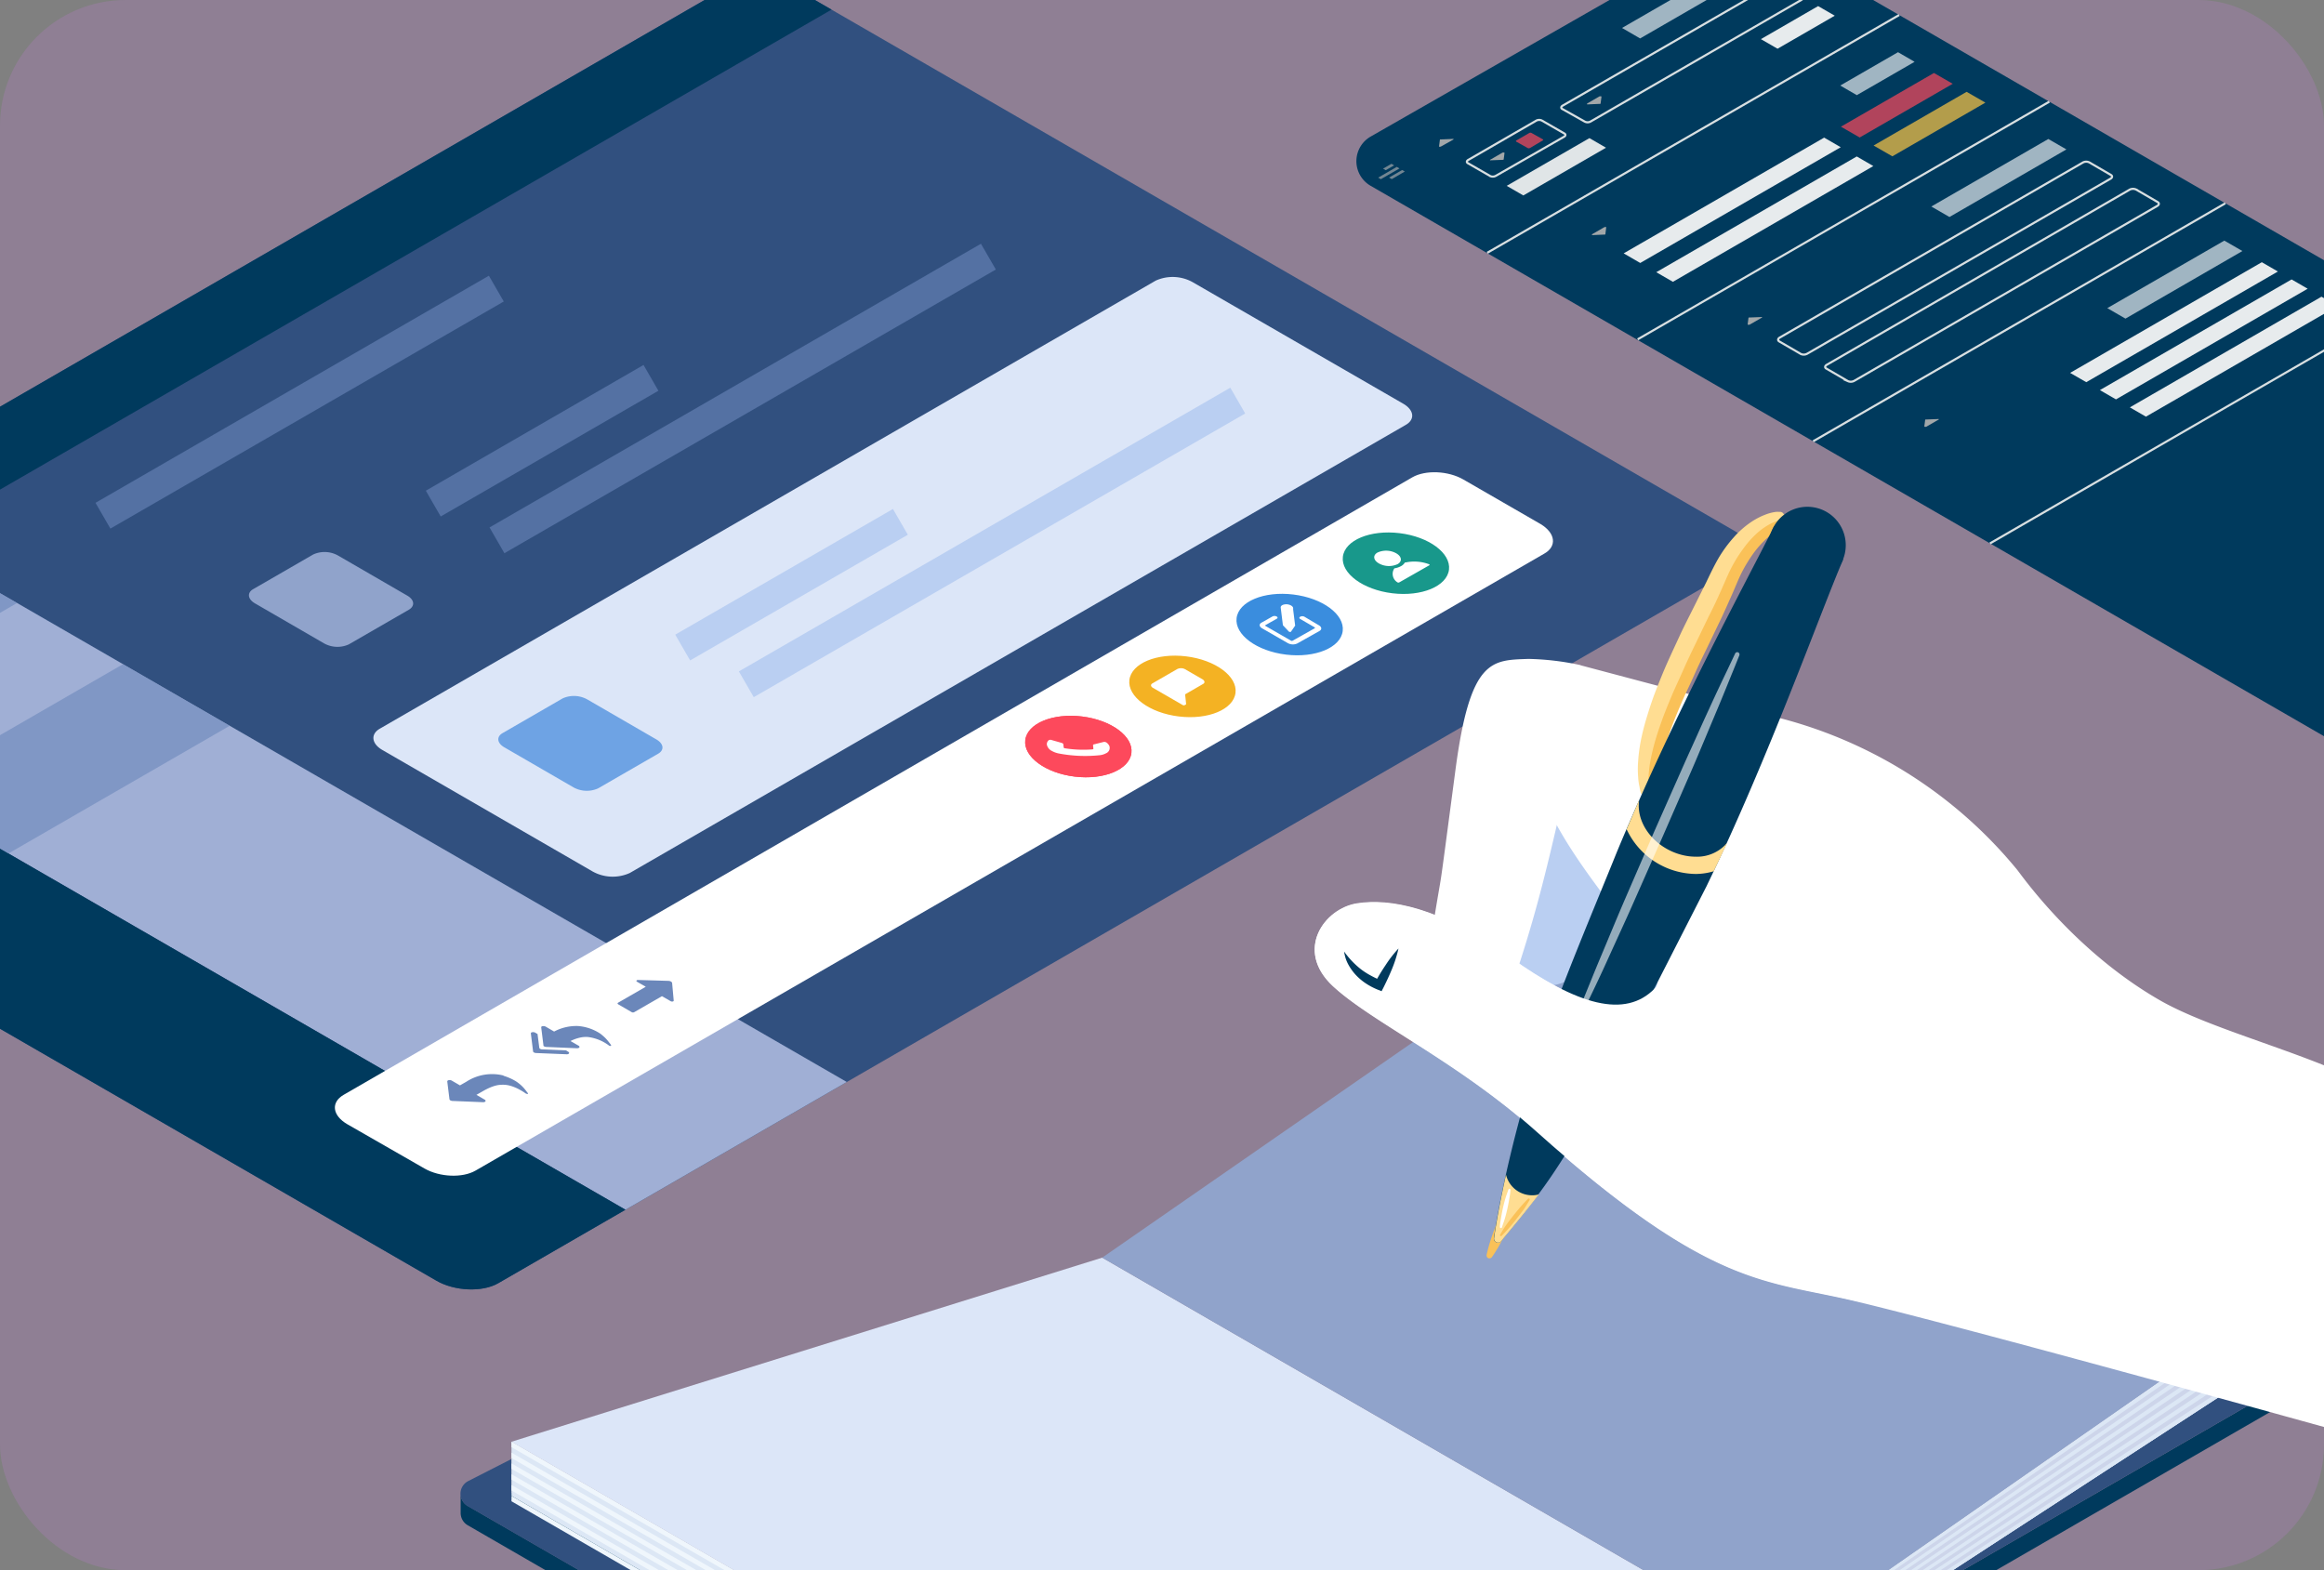 <svg id="Layer_1" data-name="Layer 1" xmlns="http://www.w3.org/2000/svg" xmlns:xlink="http://www.w3.org/1999/xlink" viewBox="0 0 370 250"><rect x="0" y="0" width="370" height="250" fill="#808080" stroke="none"/><defs><style>.cls-1,.cls-14,.cls-18,.cls-5{fill:none;}.cls-2{fill:#a67eb1;opacity:0.4;}.cls-3{clip-path:url(#clip-path);}.cls-4{fill:#003a5d;}.cls-5{stroke:#d8dfe1;stroke-width:0.34px;}.cls-14,.cls-18,.cls-5{stroke-miterlimit:10;}.cls-6{fill:#a2a7a9;}.cls-23,.cls-7{fill:#fd495c;}.cls-7,.cls-8{fill-opacity:0.7;}.cls-8{fill:#ffc844;}.cls-9{fill:#e7ebed;}.cls-10{opacity:0.7;}.cls-11{fill:#a0b5c2;}.cls-12{fill:#e0e5e7;}.cls-13{fill:#31507f;}.cls-14{stroke:#6b87ba;}.cls-14,.cls-18{stroke-width:4.74px;}.cls-14,.cls-20{opacity:0.6;}.cls-15{fill:#90a3cb;}.cls-16{fill:#dce6f8;}.cls-17{fill:#6ea3e4;}.cls-18{stroke:#bacff2;}.cls-19{fill:#a0afd5;}.cls-20,.cls-22{fill:#6b87ba;}.cls-21{fill:#fff;}.cls-24{fill:#f4b223;}.cls-25{fill:#3a8dde;}.cls-26{fill:#18988b;}.cls-27{fill:#cdd5ea;}.cls-28{fill:#dce7f5;}.cls-29{fill:#eff6fc;}.cls-30{fill:#bacff2;}.cls-31{fill:#fac158;}.cls-32{fill:#ffdd92;}.cls-33{opacity:0.58;}</style><clipPath id="clip-path"><rect class="cls-1" width="370" height="250" rx="20" ry="20"/></clipPath></defs><title>Product</title><rect class="cls-2" width="370" height="250" rx="20" ry="20"/><g class="cls-3"><path class="cls-4" d="M411,135.64l54.32-31.37a4.51,4.51,0,0,0,0-7.82L281.81-9.47a9,9,0,0,0-9,0L218.21,21.75a4.52,4.52,0,0,0,0,7.83l183.7,106.06A9.06,9.06,0,0,0,411,135.64Z"/><path class="cls-5" d="M287.75,56.3,336,28.46c.31-.17.35-.44.08-.6l-3.44-2a1.13,1.13,0,0,0-1,0L283.35,53.75c-.31.18-.34.45-.08.61l3.44,2A1.13,1.13,0,0,0,287.75,56.3Z"/><path class="cls-5" d="M295.24,60.62l48.21-27.83c.31-.18.34-.45.08-.61l-3.44-2a1.19,1.19,0,0,0-1,0L290.84,58.08c-.31.18-.35.45-.08.6l3.44,2A1.13,1.13,0,0,0,295.24,60.62Z"/><line class="cls-5" x1="382.45" y1="48.63" x2="316.82" y2="86.52"/><path class="cls-6" d="M253.46,37.43a.21.21,0,0,0,.12,0l1.82-.08a.28.28,0,0,0,.13,0s.06-.05.06-.08l.13-1.05s0,0,0-.07a.23.23,0,0,0-.13,0l-.13,0-1.94,1.12a.09.09,0,0,0-.06.08S253.43,37.41,253.46,37.43Z"/><path class="cls-5" d="M253.2,19.37,286.77,0c.27-.15.3-.39.06-.53l-3.55-2a1,1,0,0,0-.92,0L248.79,16.82c-.27.16-.3.4-.06.53l3.55,2A1,1,0,0,0,253.2,19.37Z"/><path class="cls-5" d="M238.14,28,249,21.78c.27-.15.3-.38.07-.52l-3.58-2.06a1,1,0,0,0-.89,0l-10.84,6.26c-.27.16-.29.39-.07.52l3.58,2.06A1,1,0,0,0,238.14,28Z"/><path class="cls-6" d="M237.26,25.52l.13,0,1.81-.07.14,0a.16.16,0,0,0,.06-.08l.13-1a.08.08,0,0,0-.05-.08.22.22,0,0,0-.12,0,.25.25,0,0,0-.13,0l-1.95,1.13s-.06,0-.06.07A.09.09,0,0,0,237.26,25.52Z"/><path class="cls-6" d="M252.7,16.62a.23.23,0,0,0,.13,0l1.81-.08a.25.25,0,0,0,.13,0,.09.09,0,0,0,.06-.08l.14-1.05s0-.05-.05-.07a.16.16,0,0,0-.12,0,.29.29,0,0,0-.14,0l-1.94,1.12s-.06.05-.06.08S252.67,16.6,252.7,16.62Z"/><line class="cls-5" x1="302.36" y1="2.39" x2="236.78" y2="40.25"/><polygon class="cls-7" points="296.08 21.89 310.89 13.34 307.9 11.62 293.09 20.17 296.08 21.89"/><polygon class="cls-8" points="301.28 24.89 316.09 16.34 313.1 14.62 298.29 23.17 301.28 24.89"/><line class="cls-5" x1="326.27" y1="16.19" x2="260.73" y2="54.03"/><line class="cls-5" x1="354.29" y1="32.37" x2="288.67" y2="70.26"/><polygon class="cls-9" points="332.15 60.85 362.66 43.23 360.1 41.75 329.58 59.37 332.15 60.85"/><polygon class="cls-9" points="261.14 41.87 293.06 23.44 290.42 21.91 258.5 40.34 261.14 41.87"/><polygon class="cls-9" points="266.34 44.87 298.25 26.44 295.61 24.91 263.69 43.34 266.34 44.87"/><polygon class="cls-9" points="341.65 66.34 372.17 48.72 369.6 47.24 339.09 64.86 341.65 66.34"/><polygon class="cls-9" points="336.88 63.59 367.4 45.97 364.84 44.49 334.32 62.11 336.88 63.59"/><g class="cls-10"><polygon class="cls-6" points="220.62 27.1 221.96 26.33 221.53 26.08 220.19 26.85 220.62 27.1"/><polygon class="cls-6" points="219.42 28.28 219.84 28.53 222.81 26.82 222.38 26.57 219.42 28.28"/><polygon class="cls-6" points="221.15 28.27 221.58 28.52 223.66 27.31 223.23 27.07 221.15 28.27"/></g><path class="cls-6" d="M231.37,22.12a.21.21,0,0,0-.12,0l-1.82.08a.28.28,0,0,0-.13,0,.09.09,0,0,0-.06.08l-.13,1a.08.08,0,0,0,0,.07.18.18,0,0,0,.13,0,.28.28,0,0,0,.13,0l2-1.12a.21.21,0,0,0,.06-.08A.06.06,0,0,0,231.37,22.12Z"/><polygon class="cls-11" points="261.12 6.12 279.75 -4.64 276.87 -6.3 258.24 4.45 261.12 6.12"/><polygon class="cls-11" points="295.62 15.15 304.82 9.84 302.18 8.31 292.98 13.62 295.62 15.15"/><path class="cls-6" d="M308.64,66.72a.27.27,0,0,0-.13,0l-1.81.07-.14,0a.16.16,0,0,0-.06.08l-.13,1a.08.08,0,0,0,.05.08l.12,0a.25.25,0,0,0,.13,0l1.95-1.13s.06,0,.06-.07A.09.09,0,0,0,308.64,66.72Z"/><polygon class="cls-11" points="338.39 50.73 357.01 39.97 354.13 38.31 335.5 49.06 338.39 50.73"/><path class="cls-7" d="M243.61,23.55l2-1.18c.1-.06.12-.15,0-.2l-1.78-1a.39.39,0,0,0-.35,0l-2.06,1.19c-.1.06-.11.15,0,.2l1.78,1A.4.4,0,0,0,243.61,23.55Z"/><polygon class="cls-9" points="283 7.76 292.11 2.5 289.46 0.97 280.35 6.23 283 7.76"/><polygon class="cls-12" points="242.53 31.12 255.69 23.52 253.05 21.99 239.88 29.59 242.53 31.12"/><path class="cls-6" d="M280.51,50.48a.27.27,0,0,0-.13,0l-1.81.07a.33.33,0,0,0-.14,0,.16.16,0,0,0-.06.08l-.13,1a.06.06,0,0,0,.05.07.21.21,0,0,0,.12,0,.18.18,0,0,0,.13,0l1.95-1.12a.1.1,0,0,0,.06-.07A.09.09,0,0,0,280.51,50.48Z"/><polygon class="cls-11" points="310.37 34.55 328.99 23.79 326.11 22.13 307.48 32.88 310.37 34.55"/><path class="cls-13" d="M276.9,90.24,79.31,204.32c-2.52,1.45-6.92,1.27-9.83-.41L-80.89,117.09c-2.69-1.55-3-3.9-.65-5.25L116.73-2.63c2.33-1.35,6.41-1.18,9.1.38L276.2,84.56C279.11,86.24,279.42,88.78,276.9,90.24Z"/><line class="cls-14" x1="16.39" y1="82.11" x2="79.02" y2="45.95"/><path class="cls-15" d="M65.09,97.08l-9.56,5.52a4.38,4.38,0,0,1-3.93-.16l-11-6.37c-1.17-.68-1.29-1.69-.29-2.27l9.56-5.52a4.38,4.38,0,0,1,3.93.16l11,6.37C66,95.48,66.09,96.5,65.09,97.08Z"/><line class="cls-14" x1="68.98" y1="80.18" x2="103.64" y2="60.16"/><line class="cls-14" x1="79.12" y1="86.03" x2="157.36" y2="40.86"/><path class="cls-16" d="M223.81,67.65,100.26,139a6.59,6.59,0,0,1-5.9-.24L60.89,119.42c-1.74-1-1.93-2.53-.42-3.4L184,44.68a6.54,6.54,0,0,1,5.89.25l33.47,19.32C225.14,65.26,225.33,66.78,223.81,67.65Z"/><path class="cls-17" d="M104.79,120l-9.56,5.52a4.38,4.38,0,0,1-3.93-.16l-11-6.37c-1.17-.67-1.29-1.69-.28-2.27l9.55-5.52a4.38,4.38,0,0,1,3.93.16l11,6.37C105.67,118.41,105.8,119.42,104.79,120Z"/><line class="cls-18" x1="108.69" y1="103.1" x2="143.35" y2="83.09"/><line class="cls-18" x1="118.82" y1="108.95" x2="197.06" y2="63.78"/><polygon class="cls-19" points="134.81 172.27 99.58 192.61 -60.93 99.94 -25.7 79.6 134.81 172.27"/><path class="cls-4" d="M132.39,1.53l-181.89,105-11.43-6.6L116.73-2.63c2.33-1.35,6.41-1.18,9.1.38Z"/><path class="cls-4" d="M99.58,192.61,79.31,204.32c-2.52,1.45-6.92,1.27-9.83-.41L-80.89,117.09c-2.69-1.55-3-3.9-.65-5.25l20.61-11.9Z"/><polygon class="cls-20" points="2.72 96.01 -32.51 116.35 -49.5 106.54 -14.27 86.2 2.72 96.01"/><polygon class="cls-20" points="36.57 115.56 1.34 135.89 -15.65 126.09 19.58 105.75 36.57 115.56"/><path class="cls-21" d="M245.84,88.16,75.71,186.38c-2.08,1.2-5.71,1.05-8.12-.33L55.3,179c-2.4-1.39-2.66-3.49-.58-4.69L224.85,76c2.08-1.2,5.71-1.05,8.12.34l12.29,7.09C247.66,84.86,247.92,87,245.84,88.16Z"/><path class="cls-22" d="M80.16,171.24a7.52,7.52,0,0,0-5.93,1l-1,.57-1.31-.76a.59.59,0,0,0-.31-.08.48.48,0,0,0-.3.06.17.17,0,0,0-.1.17l.35,2.82a.26.26,0,0,0,.15.18.75.75,0,0,0,.31.09l4.89.2a.6.6,0,0,0,.29-.06.18.18,0,0,0,.11-.17.26.26,0,0,0-.15-.18l-1.31-.76,1-.57c.29-.17.56-.31.81-.43a8.14,8.14,0,0,1,.79-.33,5.46,5.46,0,0,1,.81-.22,5.36,5.36,0,0,1,.82-.06,4.28,4.28,0,0,1,.87.09,5.76,5.76,0,0,1,.93.29,7,7,0,0,1,1,.49c.19.1.39.23.61.37l.1.08.13.08a.33.33,0,0,0,.16.05.21.21,0,0,0,.16,0s.06-.06,0-.12A.37.37,0,0,0,84,174l-.09-.12-.08-.1a6.26,6.26,0,0,0-1.74-1.65,8.63,8.63,0,0,0-1.94-.85Zm0,0"/><path class="cls-22" d="M92,163.36a7.57,7.57,0,0,0-3.78.88l-1.34-.78a.71.71,0,0,0-.48-.07c-.18,0-.25.11-.23.22l.35,2.82c0,.07,0,.13.14.18a.63.63,0,0,0,.32.08l4.88.21a.62.62,0,0,0,.29-.06.24.24,0,0,0,.09-.08c.06-.1,0-.19-.13-.27l-1.28-.74a6.8,6.8,0,0,1,1.45-.53,4.27,4.27,0,0,1,1.32-.11A7,7,0,0,1,97,166.5a.29.29,0,0,0,.27,0l0,0s.07-.07,0-.12l-.11-.17-.29-.37a6.4,6.4,0,0,0-.42-.49,5.39,5.39,0,0,0-.54-.5,3.65,3.65,0,0,0-.6-.44A7.45,7.45,0,0,0,92,163.36Zm0,0"/><path class="cls-22" d="M86,167a.27.27,0,0,1-.14-.18l-.28-2.19-.35-.2a.65.65,0,0,0-.48-.08c-.17,0-.25.11-.23.22l.35,2.82a.24.24,0,0,0,.14.18.8.8,0,0,0,.32.09l4.88.2a.5.5,0,0,0,.29-.06.24.24,0,0,0,.09-.08c.06-.1,0-.19-.13-.27l-.36-.21-3.78-.16A.66.66,0,0,1,86,167Zm0,0"/><path class="cls-22" d="M106.41,156.17l-4.82-.14c-.26,0-.36.17-.17.28l1.39.8-4.41,2.54c-.11.07-.09.17,0,.24l2.17,1.26a.43.43,0,0,0,.41,0l4.41-2.54,1.39.8c.2.11.5.05.48-.1l-.25-2.78C107,156.35,106.74,156.18,106.41,156.17Z"/><ellipse class="cls-23" cx="171.68" cy="118.85" rx="4.82" ry="8.51" transform="translate(32.93 274.9) rotate(-83.05)"/><ellipse class="cls-23" cx="171.68" cy="118.85" rx="4.82" ry="8.51" transform="translate(32.93 274.9) rotate(-83.05)"/><ellipse class="cls-24" cx="188.25" cy="109.29" rx="4.82" ry="8.51" transform="translate(56.99 282.93) rotate(-83.05)"/><ellipse class="cls-25" cx="205.31" cy="99.44" rx="4.82" ry="8.51" transform="translate(81.77 291.21) rotate(-83.05)"/><ellipse class="cls-26" cx="222.24" cy="89.66" rx="4.82" ry="8.51" transform="translate(106.35 299.43) rotate(-83.05)"/><path class="cls-21" d="M174.24,118.5c-.15,0-.23.11-.22.2l.06.49c0,.07-.07.12-.19.13a18.86,18.86,0,0,1-4.36-.18c-.1,0-.17-.07-.18-.13l-.06-.5c0-.1-.12-.18-.27-.23l-1.55-.44a.58.58,0,0,0-.48,0,.8.8,0,0,0-.32.73,1.45,1.45,0,0,0,.81,1,3.64,3.64,0,0,0,1.11.4,22.36,22.36,0,0,0,6.51.27,2.72,2.72,0,0,0,1-.31.92.92,0,0,0,.52-1.16,1.4,1.4,0,0,0-.45-.54.65.65,0,0,0-.5-.09Z"/><path class="cls-21" d="M204.82,96.21c-.54,0-.95.21-.92.53l.35,2.81v0h0v0l.94,1a.29.29,0,0,0,.24.06.12.12,0,0,0,.08,0l.69-1h0v0l-.32-2.56,0-.25C205.84,96.51,205.37,96.23,204.82,96.21Z"/><path class="cls-21" d="M210.09,100.45l-3.55,2a1.67,1.67,0,0,1-1.52-.06l-4.1-2.36c-.45-.26-.49-.66-.1-.88l1.77-1a.75.75,0,0,1,.65,0c.2.11.22.28,0,.38l-1.77,1c-.06,0-.05.09,0,.13l4.09,2.36a.25.25,0,0,0,.22,0l3.55-2c.05,0,0-.09,0-.12l-2.31-1.34c-.19-.11-.21-.28,0-.37a.71.71,0,0,1,.65,0L210,99.57C210.43,99.83,210.48,100.22,210.09,100.45Z"/><path class="cls-21" d="M187.42,106.53l-3.95,2.28c-.32.18-.28.5.09.71l4.78,2.76a.39.39,0,0,0,.26,0l.18-.1a.12.12,0,0,0,.06-.1l-.16-1.53,2.89-1.67c.31-.18.23-.52-.13-.73l-2.79-1.61A1.37,1.37,0,0,0,187.42,106.53Z"/><path class="cls-21" d="M222.51,89.82c.77-.44.67-1.21-.21-1.72a3.31,3.31,0,0,0-3-.12c-.76.44-.66,1.21.22,1.72A3.29,3.29,0,0,0,222.51,89.82Z"/><path class="cls-21" d="M222.77,92.73,227.56,90c.08,0,.05-.13-.06-.17a6.69,6.69,0,0,0-3.74-.27.13.13,0,0,0-.09,0,1.58,1.58,0,0,1-.6.57,3.25,3.25,0,0,1-1,.35.11.11,0,0,0-.1.05,1.57,1.57,0,0,0,.47,2.16A.31.31,0,0,0,222.77,92.73Z"/><path class="cls-4" d="M370.87,216.31,288.25,264h0L205.32,311.9a5.93,5.93,0,0,1-5.93,0L74.47,239.77a2.26,2.26,0,0,1-1.13-1.92h0v3h0a2.26,2.26,0,0,0,1.13,2L199.39,315a5.93,5.93,0,0,0,5.93,0L281.44,271h0a24.54,24.54,0,0,0,8.24-2.7,14.76,14.76,0,0,0,5.37-5.16h0l75.83-43.78a2.13,2.13,0,0,0,1.08-1.87h0v-3A2.12,2.12,0,0,1,370.87,216.31Z"/><path class="cls-13" d="M370.86,212.55l-7.27-4.13v6L202.36,307.51h0L81.43,237.68V232.3l-6.86,3.5a2.26,2.26,0,0,0-.1,4L199.39,311.9a5.93,5.93,0,0,0,5.93,0L288.26,264h0l82.62-47.7A2.17,2.17,0,0,0,370.86,212.55Z"/><polygon class="cls-4" points="202.36 307.51 81.43 237.69 81.43 238.55 202.36 308.37 202.36 308.37 363.59 214.96 363.59 214.42 202.36 307.51"/><polygon class="cls-27" points="202.36 299.37 202.36 308.85 282.98 268.19 363.59 215.71 363.59 206.24 282.98 262.3 202.36 299.37"/><polygon class="cls-27" points="202.36 299.37 202.36 308.85 282.98 268.19 363.59 215.71 363.59 206.24 282.98 262.3 202.36 299.37"/><polygon class="cls-16" points="81.43 229.55 175.48 200.24 282.98 262.3 202.36 299.37 81.43 229.55"/><polygon class="cls-28" points="202.36 307.98 81.43 238.17 81.43 229.55 202.36 299.37 202.36 307.98"/><polygon class="cls-29" points="202.36 308.85 81.43 239.03 81.43 238.17 202.36 307.98 202.36 308.85"/><polygon class="cls-29" points="202.36 307.12 81.43 237.31 81.43 236.44 202.36 306.26 202.36 307.12"/><polygon class="cls-29" points="202.36 305.4 81.43 235.58 81.43 234.72 202.36 304.54 202.36 305.4"/><polygon class="cls-29" points="202.36 303.68 81.43 233.86 81.43 233 202.36 302.82 202.36 303.68"/><polygon class="cls-29" points="202.36 301.95 81.43 232.14 81.43 231.28 202.36 301.09 202.36 301.95"/><polygon class="cls-29" points="202.36 300.23 81.43 230.41 81.43 229.55 202.36 299.37 202.36 300.23"/><polygon class="cls-15" points="282.98 262.31 363.59 206.24 256.1 144.33 175.48 200.24 282.98 262.31"/><polygon class="cls-28" points="363.59 215.71 282.98 268.19 282.98 267.65 363.59 214.85 363.59 215.71"/><polygon class="cls-28" points="363.59 213.99 282.98 267.12 282.98 266.58 363.59 213.13 363.59 213.99"/><polygon class="cls-28" points="363.59 212.27 282.98 266.05 282.98 265.52 363.59 211.41 363.59 212.27"/><polygon class="cls-28" points="363.59 210.54 282.98 264.98 282.98 264.45 363.59 209.68 363.59 210.54"/><polygon class="cls-28" points="363.59 208.82 282.98 263.91 282.98 263.38 363.59 207.96 363.59 208.82"/><polygon class="cls-28" points="363.59 207.1 282.98 262.84 282.98 262.31 363.59 206.24 363.59 207.1"/><path class="cls-30" d="M266.8,122l1.87-10.2L245,105.67s-.83,2.89-2,17c-1.09,13-2.13,18.17-3.19,25.83-.42,3,.55,6.1,3.24,7.6a6.73,6.73,0,0,0,7.54-.71,16.63,16.63,0,0,0,2.22,13.21l12,18.24,28.76-36.92Z"/><path class="cls-21" d="M231.72,122.59c-3.09,23.35-1.76,13.55-3.6,25-1.19,7.37,1.21,14.35,5.69,14.67,2.72.19,5.8-1.68,8.26-9.35,2.81-8.77,4.34-15.27,6.47-24.48s3.14-22.52,3.14-22.52a42.5,42.5,0,0,0-8.37-1C237.49,105.13,234.07,104.82,231.72,122.59Z"/><path class="cls-21" d="M379,229.7s-62.9-17.54-83.49-22.49c-14.32-3.44-22.9-1.94-50.86-26.94C232,169,218.49,162.81,212.26,157.07s-1.41-12.36,3.77-13.18,13.12.51,24.4,8.58c10.8,7.73,18.34,9.77,23,5,3.54-3.64-14-18.64-18.42-32.53-3.72-11.8,6.69-19,6.69-19s26.69,7.09,32,8.48a72.32,72.32,0,0,1,37.46,24.08c.71.87,9.05,12.88,22.62,20.71,14.55,8.41,49.59,12.91,45.25,31Z"/><path class="cls-31" d="M284.59,83.82l-.4.13a7.69,7.69,0,0,0-1.26.58,10.77,10.77,0,0,0-1.78,1.32,15.57,15.57,0,0,0-1.95,2.2,24.29,24.29,0,0,0-1.85,3c-.58,1.14-1.05,2.38-1.69,3.81s-1.24,2.82-1.93,4.23l-2.06,4.28c-.7,1.42-1.38,2.85-2,4.25s-1.31,2.77-1.89,4.12-1.13,2.64-1.59,3.88-.89,2.42-1.21,3.51-.58,2.11-.76,3a19,19,0,0,0-.31,2.32,6.79,6.79,0,0,0,0,.86,4.38,4.38,0,0,0,0,.63l0,.53v.1a1,1,0,0,1-1.9.28s-.06-.21-.16-.61a6.37,6.37,0,0,1-.16-.73c-.05-.29-.11-.63-.14-1a21.41,21.41,0,0,1,.32-6.12,36.4,36.4,0,0,1,.92-3.91c.39-1.36.84-2.79,1.39-4.21s1.12-2.9,1.77-4.35,1.32-2.92,2-4.38,1.42-2.87,2.12-4.27,1.43-2.76,2.07-4.08c.17-.33.33-.65.49-1l.24-.49.26-.51c.35-.68.73-1.33,1.11-2A20.94,20.94,0,0,1,276.72,86a14.68,14.68,0,0,1,2.73-2.34A11.09,11.09,0,0,1,282,82.35a8.41,8.41,0,0,1,1.81-.43l.52,0h.22a1,1,0,0,1,.28,1.87Z"/><path class="cls-32" d="M283.6,82.79l-.1,0c-.08,0-.2,0-.36.09a8.16,8.16,0,0,0-1.35.56,10.89,10.89,0,0,0-1.9,1.31A15.55,15.55,0,0,0,277.81,87a23.5,23.5,0,0,0-2,3.09c-.62,1.15-1.13,2.42-1.76,3.83s-1.26,2.79-2,4.2l-2.06,4.28c-.7,1.43-1.38,2.86-2,4.27s-1.29,2.8-1.86,4.16-1.11,2.67-1.56,3.93-.85,2.46-1.16,3.58-.54,2.15-.7,3.07a20.72,20.72,0,0,0-.25,2.39c0,.33,0,.63,0,.88a5.79,5.79,0,0,0,0,.65c0,.36,0,.55,0,.55v0a.64.64,0,0,1-1.27.19s-.05-.2-.14-.59c0-.19-.09-.43-.13-.71s-.09-.61-.11-1a16.39,16.39,0,0,1,0-2.64,26.81,26.81,0,0,1,.45-3.35,39.3,39.3,0,0,1,1-3.84c.41-1.35.87-2.74,1.43-4.16s1.13-2.86,1.78-4.31,1.33-2.9,2-4.35,1.41-2.87,2.11-4.28l2.05-4.1c.63-1.31,1.28-2.69,2-3.92a21.1,21.1,0,0,1,2.4-3.27,14.72,14.72,0,0,1,2.6-2.32,11.15,11.15,0,0,1,2.4-1.28,7.06,7.06,0,0,1,1.72-.45,3.83,3.83,0,0,1,.49,0h.19a.65.65,0,0,1,.13,1.28Z"/><path class="cls-31" d="M236.69,199.76s.18-.87.57-2.12c.2-.62.45-1.35.74-2.11s.62-1.56,1-2.36.72-1.59,1.09-2.32.72-1.4,1-2a21.31,21.31,0,0,1,1.16-1.86.5.5,0,0,1,.69-.11.46.46,0,0,1,.2.49s-.18.88-.58,2.12c-.19.63-.44,1.35-.73,2.12s-.62,1.56-1,2.36-.71,1.59-1.08,2.32-.72,1.4-1.05,2c-.65,1.14-1.17,1.86-1.17,1.86a.5.5,0,0,1-.69.11A.52.52,0,0,1,236.69,199.76Z"/><path class="cls-4" d="M271.68,141.13c10-20.68,18.22-43.84,21.78-52.08l-11-5.27c-4.89,9.69-15.84,29.75-25.06,51.92-3.21,8-9.29,22.24-12.16,31.2-5.86,18.35-7.39,30.16-7.39,30.16a.64.64,0,0,0,1.12.55c6.39-7.64,9.14-11.37,15.45-22.67"/><path class="cls-32" d="M239.78,187.08a.28.28,0,0,0,0-.09c-1.43,6.4-1.9,10.07-1.9,10.07a.64.64,0,0,0,1.12.55c2.36-2.82,4.23-5.11,6-7.45a3.22,3.22,0,0,1-1,.15A4.27,4.27,0,0,1,239.78,187.08Z"/><path class="cls-4" d="M287.75,92.91a6.11,6.11,0,1,1,6.11-6.1A6.1,6.1,0,0,1,287.75,92.91Z"/><path class="cls-32" d="M274.91,134.27A6.25,6.25,0,0,1,270,136.4c-4.24,0-8.29-3.09-9-7a6.43,6.43,0,0,1-.1-1.14,5.14,5.14,0,0,1,.07-.88q-1,2.31-2,4.65A12.3,12.3,0,0,0,270,139.15a10.21,10.21,0,0,0,2.84-.43q1.11-2.31,2.2-4.64C275,134.15,275,134.21,274.91,134.27Z"/><g class="cls-33"><path class="cls-21" d="M251.29,161.06l1-2.48c.65-1.57,1.55-3.84,2.68-6.52s2.42-5.84,3.87-9.19,3-6.91,4.53-10.48L268,121.94c.74-1.67,1.48-3.27,2.16-4.79s1.35-3,1.95-4.29c1.21-2.66,2.26-4.85,3-6.4l1.14-2.41a.37.37,0,0,1,.49-.18.38.38,0,0,1,.18.47l-1,2.48c-.65,1.57-1.54,3.83-2.68,6.52q-.84,2-1.82,4.34c-.65,1.54-1.32,3.17-2.05,4.84L264.8,133l-4.62,10.45c-1.47,3.34-2.91,6.42-4.11,9.08s-2.25,4.85-3,6.4-1.14,2.41-1.14,2.41a.38.38,0,0,1-.49.18A.38.38,0,0,1,251.29,161.06Z"/></g><path class="cls-31" d="M243.53,191.06s-.24.39-.61,1-.92,1.28-1.47,2-1.14,1.4-1.6,1.9-.78.82-.78.82a.16.16,0,0,1-.25-.19s.23-.39.61-1,.91-1.29,1.47-2,1.14-1.4,1.59-1.9.78-.82.78-.82a.16.16,0,0,1,.23,0A.17.17,0,0,1,243.53,191.06Z"/><path class="cls-21" d="M240.47,189.46s0,.38-.11,1-.22,1.33-.39,2.07-.37,1.5-.55,2-.31.91-.31.91a.17.17,0,0,1-.32-.07s0-.39.11-1,.22-1.33.39-2.08.37-1.49.55-2,.32-.92.32-.92a.17.17,0,0,1,.21-.09A.16.16,0,0,1,240.47,189.46Z"/><path class="cls-21" d="M295.51,207.14c-14.32-3.45-22.9-1.94-50.86-26.94C232,168.88,218.49,162.74,212.26,157s-1.41-12.37,3.77-13.18,13.12.51,24.4,8.58c10.8,7.73,18.34,9.77,23,5C267,153.76,316.1,212.09,295.51,207.14Z"/><path class="cls-4" d="M214,151.51a13.43,13.43,0,0,0,2.67,2.81,11.37,11.37,0,0,0,1.56,1,16,16,0,0,0,1.67.8l-1,.36a31,31,0,0,1,1.7-2.82,18.9,18.9,0,0,1,2.05-2.64,19.67,19.67,0,0,1-1,3.18c-.41,1-.87,2-1.37,3l-.32.62-.64-.26a10.59,10.59,0,0,1-1.89-1,8.9,8.9,0,0,1-1.62-1.38,8.28,8.28,0,0,1-1.21-1.73A5.79,5.79,0,0,1,214,151.51Z"/></g></svg>